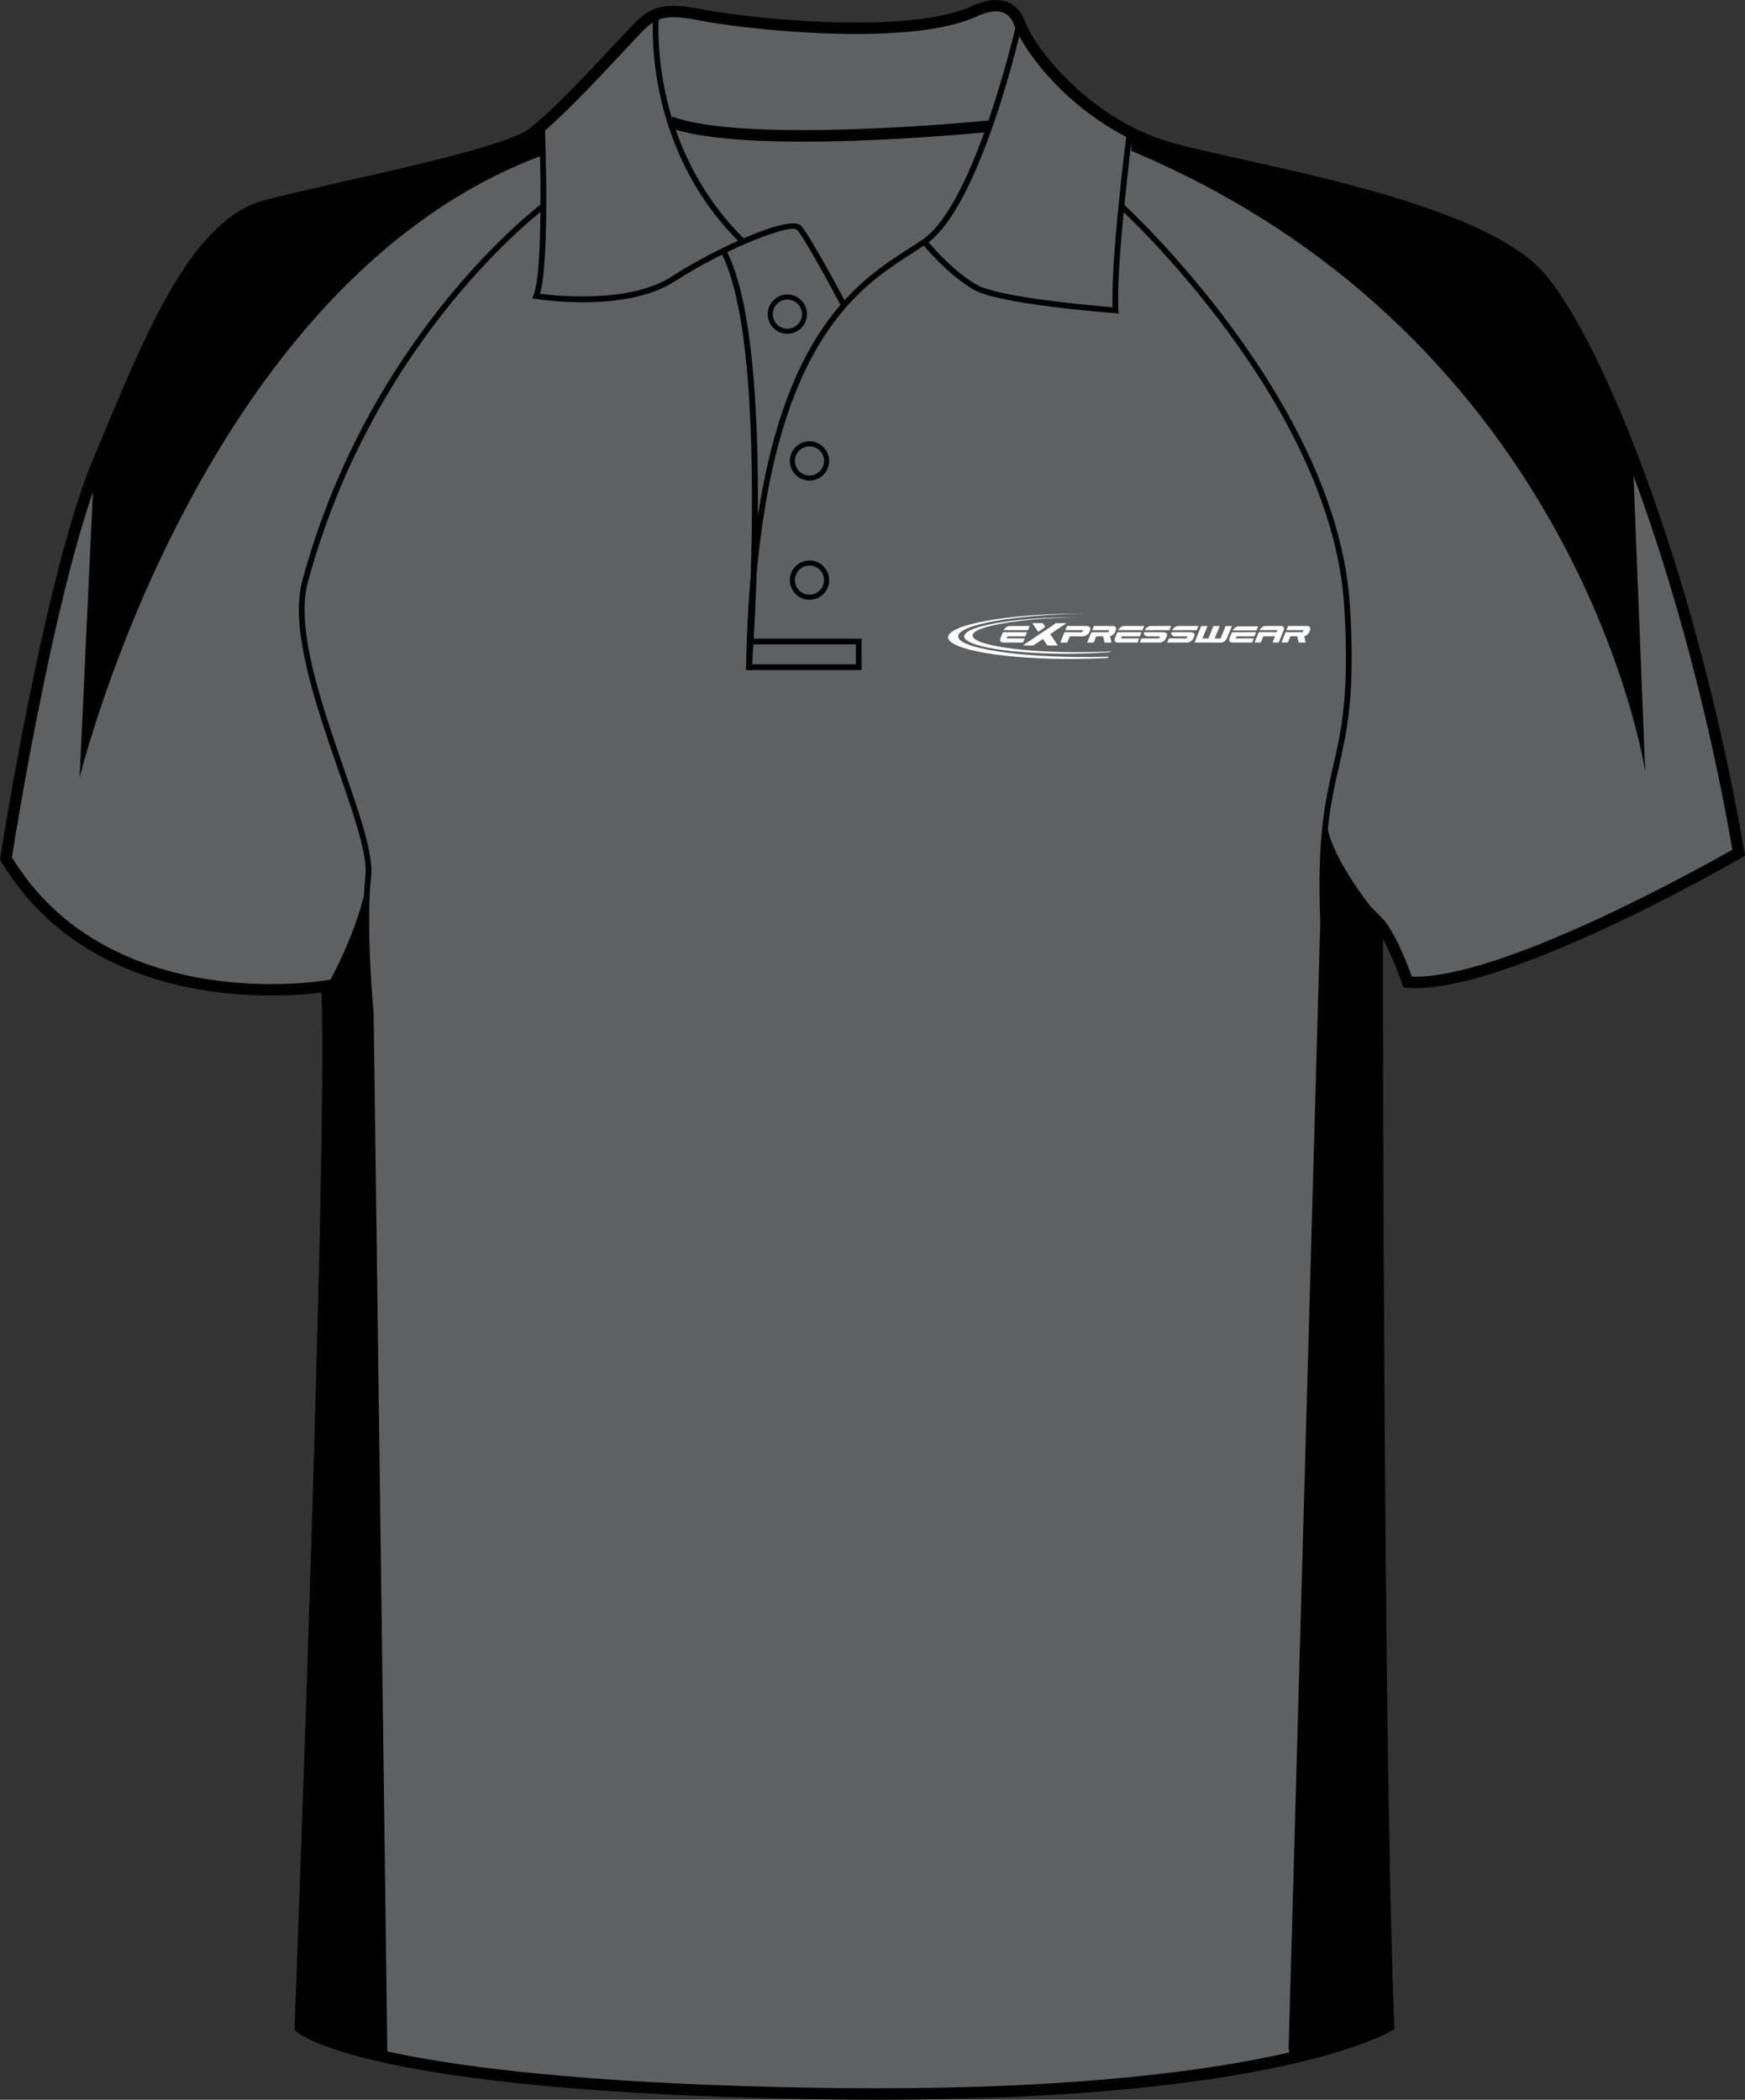 <?xml version="1.0" encoding="utf-8"?>
<!-- Generator: Adobe Illustrator 15.1.0, SVG Export Plug-In . SVG Version: 6.00 Build 0)  -->
<!DOCTYPE svg PUBLIC "-//W3C//DTD SVG 1.1//EN" "http://www.w3.org/Graphics/SVG/1.1/DTD/svg11.dtd">
<svg version="1.1" id="Layer_1" xmlns="http://www.w3.org/2000/svg" xmlns:xlink="http://www.w3.org/1999/xlink" x="0px" y="0px"
	 width="664.976px" height="800.002px" viewBox="0 0 664.976 800.002" enable-background="new 0 0 664.976 800.002"
	 xml:space="preserve">
<rect x="0" y="0" width="664.976" height="800.002" fill="#333333" stroke="none"/>
<g id="front">
	<path id="primary" fill="#5F6062" d="M124.589,376.729c0,0-90.337,9.721-122.319-48.589c0,0,16.462-106.569,35.312-151.524
		c18.854-44.954,36.251-89.912,63.808-97.16c27.553-7.25,89.909-18.85,101.506-27.549c11.602-8.702,34.801-34.804,40.603-40.603
		c5.803-5.802,10.154-7.255,24.652-4.353c14.502,2.9,76.854,10.154,102.962-1.449c0,0,13.053-7.25,17.398,4.35
		c4.354,11.601,26.105,39.153,58.002,47.853c31.904,8.702,117.453,21.751,140.66,49.303
		c23.207,27.552,58.014,117.461,75.408,218.968c0,0-89.912,52.203-126.158,49.302c0,0-5.805-17.399-11.604-23.201
		c0,0,0,316.421,4.35,420.827c0,0-46.398,28.711-218.959,25.813c-172.563-2.899-195.766-25.229-195.766-25.229
		S127.489,433.288,124.589,376.729z"/>
	<g id="outline">
		<path fill="#FFFFFF" d="M406.4,237.422h-3.988l-12.637,8.488h3.984l3.689-2.477l1.678,2.477h3.984l-2.918-4.32L406.4,237.422
			L406.4,237.422z M393.384,237.422h3.992l0.977,1.439l-2.736,1.851L393.384,237.422L393.384,237.422z"/>
		<g>
			<path fill="#FFFFFF" d="M478.824,240.184l0.621-1.533h-7.422c-0.443,0-0.896,0.16-1.348,0.473
				c-0.412,0.294-0.711,0.649-0.895,1.062C472.796,240.187,475.812,240.184,478.824,240.184L478.824,240.184z"/>
			<g>
				<path fill="#FFFFFF" d="M465.255,244.826c0.443,0,0.896-0.162,1.357-0.482c0.453-0.324,0.771-0.714,0.951-1.173l1.881-4.642
					h-2.393l-1.904,4.733h-2.271l1.912-4.733h-2.387l-1.912,4.733h-2.266l1.91-4.733h-2.387l-2.545,6.296L465.255,244.826
					L465.255,244.826z"/>
				<path fill="#FFFFFF" d="M494.378,242.432l0.506,2.384h2.641l-0.498-2.444c0.75-0.175,1.551-0.75,1.852-1.47l0.291-0.738
					c0.191-0.453,0.188-0.844-0.027-1.173c-0.188-0.324-0.52-0.483-1.008-0.483h-7.287l-0.631,1.577h6.512l-0.326,0.784
					c-1.266,0-4.91,0-6.5,0l-1.588,3.937h2.447l0.963-2.376h2.654V242.432L494.378,242.432z"/>
				<path fill="#FFFFFF" d="M470.89,243.242l0.32-0.791h6.809l0.639-1.585c-3.074,0-6.133,0.01-9.193,0.01l-0.918,2.277
					c-0.184,0.462-0.18,0.851,0.012,1.172c0.184,0.324,0.506,0.483,0.975,0.483h7.619l0.627-1.567L470.89,243.242L470.89,243.242z"
					/>
				<path fill="#FFFFFF" d="M481.414,242.446l-0.943,2.36h-2.385l1.59-3.934h3.785h3.039l0.338-0.799h-6.842
					c0.188-0.421,0.492-0.784,0.92-1.083c0.459-0.321,0.918-0.483,1.369-0.483h5.918c0.455,0,0.775,0.162,0.961,0.483
					c0.188,0.316,0.195,0.685,0.029,1.104l-1.9,4.713h-2.365l0.943-2.36L481.414,242.446L481.414,242.446z"/>
			</g>
		</g>
		<g>
			<path fill="#FFFFFF" d="M383.605,243.246l0.313-0.791h6.814l0.637-1.582c-3.074,0-6.131,0.008-9.199,0.008l-0.916,2.277
				c-0.186,0.461-0.176,0.853,0.016,1.174c0.186,0.321,0.506,0.483,0.973,0.483h7.621l0.629-1.569H383.605L383.605,243.246z
				 M391.742,240.082l0.633-1.569h-7.588c-0.453,0-0.912,0.162-1.369,0.486c-0.428,0.301-0.729,0.663-0.92,1.086
				C385.578,240.085,388.662,240.082,391.742,240.082L391.742,240.082z"/>
			<path fill="#FFFFFF" d="M409.003,242.451h1.523h2.061c0.516,0,1.018-0.165,1.5-0.486c0.504-0.329,0.807-0.609,0.988-1.053
				l0.305-0.75c0.178-0.448,0.15-0.834-0.088-1.163c-0.225-0.324-0.6-0.486-1.113-0.486h-7.578l-0.633,1.567h6.785l-0.344,0.804
				c-1.209,0-4.973,0-6.768,0l-1.584,3.929h2.664l0.941-2.365H409L409.003,242.451L409.003,242.451z"/>
			<path fill="#FFFFFF" d="M420.382,242.439l0.51,2.384h2.637l-0.494-2.444c0.752-0.175,1.551-0.749,1.846-1.47l0.299-0.738
				c0.188-0.455,0.178-0.847-0.031-1.173c-0.184-0.324-0.52-0.486-1.006-0.486h-7.279l-0.646,1.577h6.52l-0.33,0.784
				c-1.26,0-4.906,0-6.498,0l-1.594,3.937h2.457l0.957-2.374h2.658L420.382,242.439L420.382,242.439z"/>
			<path fill="#FFFFFF" d="M427.23,243.246l0.314-0.791h6.813l0.639-1.582c-3.076,0-6.133,0.008-9.201,0.008l-0.914,2.277
				c-0.182,0.461-0.182,0.853,0.014,1.174c0.184,0.321,0.51,0.483,0.977,0.483h7.617l0.631-1.569H427.23L427.23,243.246z
				 M435.369,240.082l0.631-1.569h-7.588c-0.459,0-0.912,0.162-1.371,0.486c-0.424,0.301-0.73,0.663-0.918,1.086
				C429.203,240.085,432.289,240.082,435.369,240.082L435.369,240.082z"/>
			<path fill="#FFFFFF" d="M442.083,242.451h-4.932c-0.254,0-0.463-0.11-0.646-0.207c-0.176-0.102-0.316-0.219-0.42-0.366
				c-0.098-0.145-0.148-0.314-0.164-0.504c-0.01-0.154,0.023-0.318,0.072-0.499c2.482,0,4.965,0,7.445,0
				c0.26,0,0.486,0.078,0.684,0.154c0.195,0.075,0.354,0.175,0.463,0.3c0.113,0.125,0.178,0.277,0.197,0.454
				c0.021,0.179-0.018,0.379-0.109,0.602l-0.279,0.668c-0.188,0.449-0.545,0.95-1.029,1.279c-0.479,0.321-0.969,0.483-1.469,0.483
				h-7.541l0.611-1.574h6.74L442.083,242.451L442.083,242.451z M436.277,240.087c0.168-0.419,0.494-0.783,0.939-1.088
				c0.488-0.332,0.979-0.494,1.475-0.494h7.561l-0.633,1.584C442.494,240.09,439.392,240.087,436.277,240.087L436.277,240.087z"/>
			<path fill="#FFFFFF" d="M452.517,242.451h-4.934c-0.25,0-0.463-0.11-0.645-0.207c-0.178-0.102-0.318-0.219-0.418-0.366
				c-0.098-0.145-0.156-0.314-0.166-0.504c-0.014-0.154,0.021-0.318,0.068-0.499c2.486,0,4.967,0,7.451,0
				c0.254,0,0.48,0.078,0.68,0.154c0.193,0.075,0.354,0.175,0.465,0.3c0.109,0.125,0.176,0.277,0.193,0.454
				c0.023,0.179-0.016,0.379-0.104,0.602l-0.285,0.668c-0.188,0.449-0.541,0.95-1.033,1.279c-0.477,0.321-0.969,0.483-1.465,0.483
				h-7.545l0.617-1.574h6.738L452.517,242.451L452.517,242.451z M446.708,240.087c0.168-0.419,0.496-0.783,0.943-1.088
				c0.484-0.332,0.975-0.494,1.473-0.494h7.561l-0.633,1.584C452.927,240.09,449.826,240.087,446.708,240.087L446.708,240.087z"/>
		</g>
		<path fill="#FFFFFF" d="M408.054,235.197c0.814-0.005,1.635-0.008,2.439-0.005c-22.189,0.384-39.865,3.428-39.865,6.961
			c0,3.669,19.082,6.512,42.48,6.332c3.49-0.029,6.885-0.124,10.139-0.271l-0.104,0.24c-4.666,0.358-9.764,0.575-15.09,0.616
			c-22.371,0.176-40.625-2.798-40.625-6.618C367.427,238.628,385.681,235.372,408.054,235.197L408.054,235.197z"/>
		<path fill="#FFFFFF" d="M409.906,233.799c0.979-0.009,1.953-0.012,2.922-0.005c-26.547,0.469-47.701,4.246-47.701,8.639
			c0,4.564,22.83,8.107,50.822,7.89c2.188-0.018,4.346-0.055,6.461-0.118l-0.193,0.465c-3.936,0.214-8.063,0.344-12.311,0.379
			c-26.771,0.209-48.607-3.497-48.607-8.246S383.134,234.006,409.906,233.799L409.906,233.799z"/>
	</g>
	<g id="secondary">
		<path d="M124.589,375.64c0,0,12.143-20.521,15.753-41.997l6.18,449.666l-32.636-10.444L124.589,375.64z"/>
		<path d="M523.794,347.286c0,0-18.271-22.193-18.271-35.248l-14.359,472.901l37.855-13.382L523.794,347.286z"/>
		<path d="M35.559,184.104l-5.224,112.27c0,0,45.69-188.419,176.236-237.157c0,0,1.305-9.574-0.436-9.574
			c-1.742,0-21.324,10.007-60.487,18.712S89.514,79.234,79.94,93.158C70.367,107.083,42.958,153.643,35.559,184.104z"/>
		<path d="M622.146,172.791l4.779,120.971c0,0-24.805-164.487-195.814-236.287V51.6c0,0,17.623,6.527,36.553,9.791
			s82.244,19.582,103.131,31.331c20.889,11.75,33.289,39.816,37.857,48.302C613.218,149.51,622.146,172.791,622.146,172.791z"/>
	</g>
	<g id="Layer_4">
		<path fill="none" stroke="#FFFFFF" stroke-width="1.666" stroke-miterlimit="10" d="M520.828,295.522"/>
	</g>
	<path d="M334.24,800.002c-7.833,0-15.933-0.068-24.074-0.205c-171.449-2.883-196.264-24.9-197.236-25.838l-0.703-0.678l0.037-0.976
		c0.127-3.354,12.673-331.774,10.261-394.164c-3.438,0.45-10.29,1.157-19.28,1.157c-26.988,0-76.236-6.643-102.84-51.132L0,327.494
		l0.12-0.775c0.166-1.071,16.723-107.351,35.456-152.033l2.987-7.138c18.07-43.274,35.138-84.145,62.271-91.282
		c8.051-2.12,19.123-4.622,30.847-7.272c27.646-6.25,62.059-14.026,69.91-19.916c8.549-6.413,23.958-22.925,33.162-32.788
		c3.201-3.428,5.729-6.139,7.203-7.614c4.082-4.081,7.784-6.442,14.648-6.442c3.078,0,6.882,0.476,11.971,1.494
		c7.626,1.525,32.732,4.873,57.657,4.873c19.972,0,34.771-2.077,43.994-6.175C370.238,2.411,374.628,0,379.462,0
		c3.688,0,8.605,1.387,11.08,7.998c4.393,11.703,26.146,38.227,56.537,46.52c6.682,1.822,15.717,3.832,26.174,6.159
		c38.545,8.577,96.793,21.54,115.58,43.84c23.559,27.976,58.387,117.917,75.885,220l0.256,1.489l-1.309,0.76
		c-3.598,2.091-91.059,52.502-127.426,49.591l-1.436-0.113l-0.453-1.366c-0.047-0.13-3.389-10.065-7.369-17.106
		c0.039,46.579,0.402,319.252,4.346,413.957l0.055,1.271l-1.08,0.668C528.572,774.736,485.972,800.002,334.24,800.002z
		 M116.654,771.328c5.063,3.281,40.023,21.535,193.589,24.115c8.117,0.137,16.189,0.203,23.997,0.203
		c137.213,0,185.17-21.267,192.693-25.103c-4.246-104.625-4.299-416.409-4.299-419.561v-5.25l3.715,3.71
		c5.16,5.162,10.105,18.302,11.646,22.651c33.656,1.22,111.145-42.069,122.178-48.349
		c-17.455-100.732-51.596-189.038-74.672-216.434c-17.832-21.174-75.221-33.944-113.188-42.396
		c-10.518-2.339-19.598-4.36-26.373-6.208c-32.293-8.809-54.666-36.383-59.471-49.188c-1.305-3.483-3.598-5.174-7.01-5.174
		c-3.66,0-7.264,1.945-7.303,1.963c-9.947,4.434-25.344,6.637-45.928,6.637c-25.248,0-50.751-3.404-58.512-4.956
		c-14.134-2.825-17.501-1.428-22.688,3.757c-1.42,1.421-3.927,4.107-7.099,7.506c-9.907,10.613-24.877,26.654-33.734,33.3
		C195.599,59,162.148,66.561,132.635,73.23c-11.686,2.642-22.723,5.135-30.697,7.235c-25.054,6.592-41.72,46.5-59.364,88.752
		l-2.989,7.146C21.898,218.551,6.081,316.836,4.538,326.601c25.596,42.046,72.774,48.342,98.702,48.342
		c12.466,0,20.889-1.438,20.974-1.451l2.417-0.421l0.126,2.452C129.552,429.898,117.484,749.496,116.654,771.328z"/>
	<path d="M320.492,116.513c-3.813-7.201-14.276-26.456-16.859-29.038c-2.265-2.256-26.555,6.816-46.494,19.72
		c-18.625,12.052-51.575,6.911-52.97,6.687l-1.343-0.217l0.504-1.261c4.214-10.538,2.12-64.266,2.102-64.809l2.172-0.085
		c0.086,2.15,1.996,51.126-1.815,64.403c6.28,0.82,34.245,3.757,50.167-6.543c16.396-10.607,44.918-23.73,49.212-19.43
		c3.342,3.34,16.681,28.488,17.246,29.559L320.492,116.513z"/>
	<path d="M281.886,92.373c-37.72-37.324-32.997-86.852-32.945-87.348l2.162,0.227c-0.05,0.486-4.646,49.007,32.31,85.575
		L281.886,92.373z"/>
	<path d="M286.454,255.364l-2.172-0.103c0.214-12.893,0.822-24.681,1.772-35.492c1.255-38.903,0.996-98.998-10.903-122.789
		l1.944-0.974c10.019,20.04,12.018,63.979,11.693,100.677c11.021-72.157,39.403-90.348,57.735-102.092
		c1.818-1.167,3.533-2.266,5.109-3.344c20.074-13.737,35.652-82.037,35.813-82.727l2.123,0.478
		c-0.641,2.846-15.928,69.828-36.703,84.042c-1.594,1.089-3.326,2.201-5.168,3.378c-19.717,12.634-51.252,32.833-59.372,122.311
		C287.674,238.906,286.582,253.667,286.454,255.364z"/>
	<path d="M426.283,119.425l-1.246-0.094c-1.785-0.133-43.855-3.344-53.738-8.833c-9.854-5.478-19.48-17.169-19.887-17.666
		l1.684-1.375c0.098,0.117,9.773,11.866,19.268,17.138c8.559,4.757,44.479,7.888,51.613,8.47c-0.732-18.311,5.25-65.432,5.51-67.474
		l2.156,0.274c-0.064,0.51-6.502,51.213-5.434,68.312L426.283,119.425z"/>
	<path fill="none" stroke="#010101" stroke-width="1.666" stroke-miterlimit="10" d="M276.123,96.493"/>
	<polygon points="328.327,255.28 285.342,255.28 285.342,253.105 326.153,253.105 326.153,245.493 285.911,245.493 285.911,243.318 
		328.327,243.318 	"/>
	<path d="M308.481,228.513c-4.129,0-7.488-3.359-7.488-7.487c0-4.13,3.359-7.491,7.488-7.491c4.127,0,7.486,3.361,7.486,7.491
		C315.966,225.156,312.608,228.513,308.481,228.513z M308.481,215.47c-3.063,0-5.555,2.492-5.555,5.556s2.489,5.553,5.555,5.553
		c3.062,0,5.553-2.491,5.553-5.553C314.033,217.962,311.542,215.47,308.481,215.47z"/>
	<path d="M308.481,183.102c-4.129,0-7.488-3.36-7.488-7.491c0-4.128,3.359-7.488,7.488-7.488c4.127,0,7.486,3.36,7.486,7.488
		C315.966,179.742,312.608,183.102,308.481,183.102z M308.481,170.058c-3.063,0-5.555,2.491-5.555,5.553
		c0,3.065,2.489,5.556,5.555,5.556c3.062,0,5.553-2.494,5.553-5.556S311.542,170.058,308.481,170.058z"/>
	<path d="M300.053,127.182c-4.13,0-7.488-3.36-7.488-7.491c0-4.128,3.36-7.489,7.488-7.489c4.127,0,7.485,3.361,7.485,7.489
		C307.536,123.822,304.18,127.182,300.053,127.182z M300.053,114.138c-3.063,0-5.559,2.491-5.559,5.554
		c0,3.064,2.493,5.556,5.559,5.556c3.063,0,5.555-2.494,5.555-5.556C305.606,116.629,303.115,114.138,300.053,114.138z"/>
	<path d="M306.18,53.963c-20.456,0-40.264-1.305-51.478-5.457l1.514-4.081c28.558,10.576,119.375,1.599,120.293,1.507l0.436,4.328
		C374.605,50.497,339.531,53.963,306.18,53.963z"/>
	<g id="secondary_1_">
		<path d="M493.224,781.055l-2.174-0.059l12.076-429.823c-1.285-32.066,1.865-45.907,4.91-59.291
			c3.203-14.074,6.23-27.367,4.23-60.714c-4.635-77.332-84.777-151.046-85.584-151.779l1.465-1.609
			c0.813,0.742,81.602,75.053,86.295,153.261c2.016,33.658-1.041,47.099-4.283,61.327c-3.014,13.246-6.135,26.945-4.854,58.798
			L493.224,781.055z"/>
		<path d="M145.434,782.016l-5.224-395.553c-0.023-0.245-3.112-33.477-0.952-52.938c0.862-7.768-4.281-22.636-10.239-39.854
			c-8.785-25.385-18.741-54.16-13.822-72.389c25.546-94.62,90.744-143.313,91.402-143.794l1.288,1.754
			c-0.65,0.478-65.252,48.753-90.587,142.605c-4.745,17.584,5.095,46.02,13.775,71.11c6.044,17.467,11.265,32.551,10.349,40.803
			c-2.14,19.243,0.929,52.252,0.961,52.584l5.227,395.642L145.434,782.016z"/>
	</g>
</g>
</svg>
